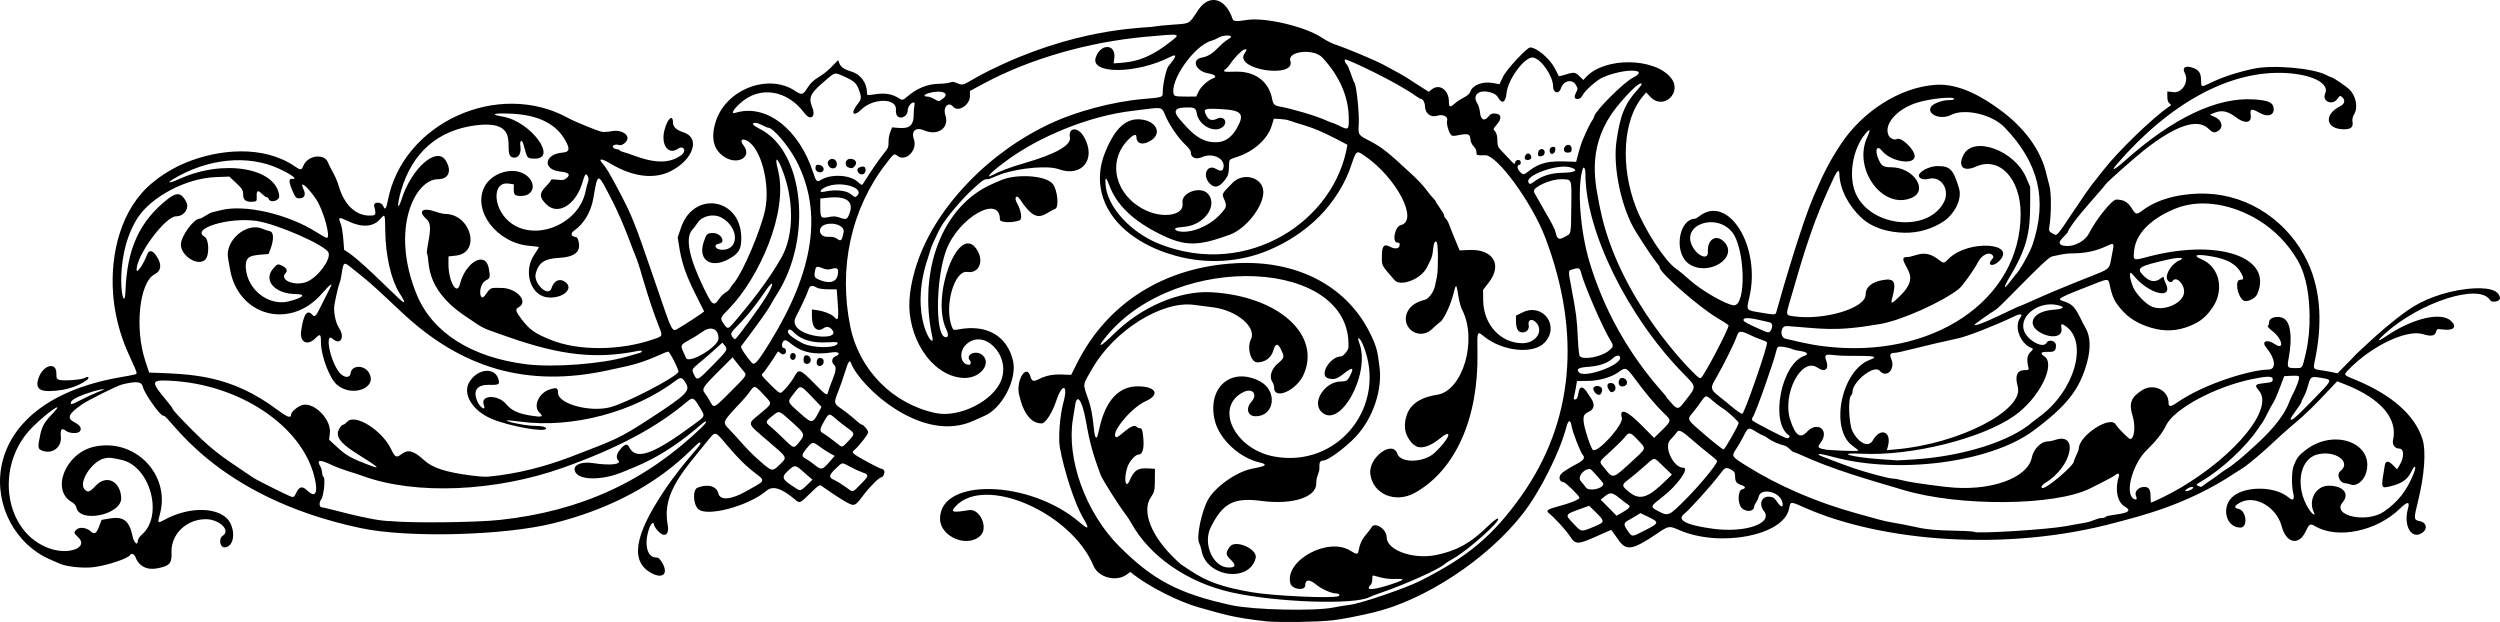 <?xml version='1.0' encoding='utf-8'?>
<svg xmlns="http://www.w3.org/2000/svg" version="1.1" id="Layer_1" x="0px" y="0px" viewBox="0 0 5000 1244.108" enable-background="new 0 0 5000 1244.108"> <g> <path d="M125.443,779.58c0-0.258,26.869-3.579,48.35-19.693c6.32-4.741,2.498-8.349-4.296-4.057 c-5.788,3.657-40.87,6.369-50.645,3.915c-5.517-1.385-6.121-2.687-6.121-13.208c0-23.562-26.465-16.729-35.492,9.164 C68.713,780.161,81.334,786.413,125.443,779.58z"/> <path d="M4931.965,578.164c-21.236,2.506-43.743,7.841-65.085,15.815c-18.262,6.823-35.672,15.577-50.706,26.142 c-30.404,21.365-58.732,46.061-85.854,71.402c-8.4,7.848-17.294,15.628-24.938,24.227l-30.41,30.864l-13.893-2.853 c-35.719-7.336-36.072,0.023-30.84-25.327c13.348-64.684,13.513-134.299-15.297-195.033 c-37.304-78.639-114.524-132.943-202.233-136.116c-41.945-1.517-93.038,7.361-127.304,33.287 c-12.508,9.464-13.783,9.202-22.263-4.58c-7.278-11.828-16.309-16.855-30.35-16.893c-8.755-0.024-39.931,38.5-54.8,67.716 c-7.364,14.47-27.77,26.006-44.482,25.146c-33.438-1.72,2.395-22.605,2.395-28.982c0-1.221,4.758-8.822,10.573-16.892 c19.397-26.92,60.267-70.012,64.271-76.989c2.391-4.164,56.012-51.776,77.224-68.568c62.626-49.58,106.879-64.48,128.698-43.334 c9.001,8.723,12.723,9.462,20.441,4.055c10.306-7.219,6.405-21.282-7.601-27.403l-9.827-4.294 c15.747-6.792,27.677-13.722,52.556,5.22c17.753,13.517,31.412,11.347,29.221-4.642c-1.77-12.906,1.331-13.739,17.252-4.637 c16.792,9.6,30.056,5.373,28.627-9.123c-1.124-11.395-10.716-15.661-39.449-17.544c-74.037-4.852-162.042,36.957-258.016,122.576 c-21.364,19.058-29.586,22.464-15.739,6.518c106.806-122.988,226.156-187.491,336.56-181.896 c53.737,2.723,88.89,20.835,79.679,41.051c-7.054,15.482,14.368,24.869,24.447,10.712c5.015-7.043,5.388-7.161,9.848-3.126 c6.379,5.773,4.65,13.306-4.042,17.617c-34.026,16.875-29.32,46.312,7.404,46.312c13.78,0,18.676-4.21,16.989-14.607 c-0.904-5.571,0.125-10.391,3.349-15.677c8.005-13.129,3.683-36.163-9.206-49.051c-5.827-5.826-33.028-24.437-35.717-24.437 c-1.08,0-5.737-2.022-10.349-4.494c-26.5-14.203-108.513-21.262-147.203-12.67c-100.854,22.396-103.439,50.92-103.756,22.679 c-0.148-13.213-3.813-19.545-13.704-23.678c-16.484-6.888-25.126-2.326-18.769,9.908c8.747,16.832-5.267,39.847-22.986,37.748 l-12.012-1.423c0,9.221-1.024,19.678,4.191,23.837c3.979,3.173,3.965,3.49-0.257,6.251 c-30.205,19.751-102.279,89.173-130.856,126.04c-26.625,34.349-20.101,22.883-58.683,80.423 c-37.863,56.467-34.43,52.771-44.033,47.413c-6.957-3.882-7.587-5.134-6.38-12.689c4.057-25.389,4.169-68.563,0.216-82.619 c-2.223-7.903-4.879-18.14-5.906-22.754c-11.49-51.659-47.358-94.744-88.77-126.035c-36.577-27.637-85.129-56.34-132.502-53.145 c-75.11,5.066-148.854,56.55-189.558,118.117c-22.078,33.394-34.167,56.506-55.116,105.369 c-22.899,53.412-58.822,175.029-74.588,231.693c-1.428,5.135-2.897,5.15-31.678,0.336c-29.262-4.894-28.292-3.52-21.927-31.067 c23.401-101.268-42.369-206.921-100.503-161.449c-3.293,2.576-6.818,4.707-7.834,4.736c-34.219,0.986-43.389,70.11-12.055,90.865 c38.781,25.688,99.921-13.429,69.709-44.599c-15.673-16.17-33.903-4.893-32.409,20.049c1.05,17.535-20.856,9.191-31.475-11.989 c-21.2-42.284,47.168-66.418,79.455-28.047c26.569,31.576,29.556,148.679,3.749,146.996c-14.741-0.961-64.007-29.16-87.1-49.854 c-10.537-9.442-23.142-19.84-28.011-23.106c-21.8-14.622-62.71-77.181-80.443-123.012 c-31.586-81.634-25.954-174.896,13.372-221.436l7.015-8.302l8.395,8.901c25.878,27.439,64.925-8.726,41.145-38.108 c-32.937-40.695-132.429-41.726-169.491-1.757l-5.676,6.121c-16.292-15.926-15.023-17.334-35.72-10.81 c-7.014,2.211-13.036,3.558-13.382,2.993c-0.345-0.565-3.671-7.124-7.391-14.575c-9.78-19.592-36.726-42.729-49.763-42.729 c-6.435,0-47.619,44.317-54.425,58.565l-7.195,15.062l-12.039-2.38c-20.629-4.079-41.381,3.57-46.054,16.974 c-3.561,10.216-17.164,11.536-31.494,24.119c-9.419,8.27-11.387,7.601-11.387-3.872c0-23.277-18.767-36.775-34.224-24.616 l-6.132,4.824c-56.199-34.883-28.711-20.921-90.158-53.89c-16.997-9.119-72.993-32.67-94.35-39.681 c-8.271-2.715-21.438-9.305-29.259-14.643c-32.123-21.927-114.106-41.305-149.927-35.438c-20.482,3.355-26.944,2.925-28.567-1.897 c-14.328-42.561-46.932-50.889-69.019-17.629c-18.93,28.506-15.274,26.412-50.486,28.928c-17.145,1.225-32.751,2.737-34.679,3.358 c-12.341,3.979-135.899-1.176-302.851,74.441c-86.477,39.168-74.431,47.501-95.477,38.707c-12.283-5.132-5.238,1.227-35.903,1.835 c-21.873,0.434-43.024,9.05-61.917,25.222c-8.668,7.42-10.077,7.895-14.711,4.958c-16.653-10.55-29.61-12.594-54.816-8.644 c-10.801,1.692-11.376,1.503-11.389-3.753c-0.048-19.725-12.787-36.931-31.378-42.38c-21.935-6.429-22.682-13.193-26.349-22.838 l-12.705,13.078c-23.219,23.9-34.533,20.453-48.374,42.089c-9.506,14.861-11.38,15.313-25.345,6.116 c-53.007-34.907-136.413-3.34-157.644,59.665c-11.427,33.911-5.595,58.684,17.204,73.076c26.537,16.752,55.367-0.712,37.944-22.985 c-8.162-10.435-4.192-15.668,7.243-9.547c27.526,14.731,46.182,86.388,35.782,137.433c-8.017,39.35-44.21,124.835-61.733,145.81 c-3.54,4.238-7.614,9.857-9.052,12.487c-3.732,6.822-12.05,6.953-21.306,20.31c-10.982,15.846-13.514,13.909-32.083-24.543 c-28.369-58.744-35.854-97.977-21.663-113.552c3.382-3.712,8.046-9.803,10.364-13.536c8.897-14.324,31.891-19.579,47.967-10.963 c35,18.759,36.383,64.447,1.951,64.447c-14.082,0-19.426-10.067-6.563-12.365c14.28-2.551,3.681-21.162-12.052-21.162 c-11.624,0-13.365,1.652-18.741,17.789c-13.178,39.557,18.901,56.012,57.731,29.614c13.662-9.289,17.365-17.264,17.365-37.403 c0-80.286-95.435-96.147-120.771-20.072l-6.367,19.117c5.826,36.204,8.017,59.524,37.727,117.608 c8.345,16.315,15.174,29.924,15.174,30.242c0,0.988-38.966,26.587-49.604,32.588c-15.578,8.787-11.534,16.511-49.676-94.888 c-41.179-120.268-44.647-128.897-74.125-184.397c-16.457-30.984-22.475-40.85-30.886-50.636c-7.984-9.289,0.057-8.604,16.678,1.421 c44.184,26.648,86.974,32.163,120.28,15.501c45.452-22.739,60.43-66.485,26.589-77.654c-14.545-4.8-21.52-11.016-21.52-19.18 c0-18.128-10.698-9.407-16.921,13.794c-8.013,29.876,7.387,51.622,26.885,37.965c10.767-7.542,17.772,3.934,7.398,12.118 c-39.328,31.025-95.355-0.681-117.379-5.705c-2.983-0.68-6.01-2.186-6.727-3.346c-1.905-3.082-8.845-0.701-12.827-5.5 c-3.495-4.211,4.252-7.389,12.01-4.926c5.889,1.869,16.56-6.851,16.56-13.531c0-10.18-15.519-17.336-30.993-14.291 c-7.795,1.534-17.212,2.058-20.925,1.164c-10.793-2.595-53.545-20.152-66.622-27.359c-140.49-77.43-331.6,10.118-360.855,165.31 c-3.057,16.217-5.781,19.601-8.987,11.166c-3.745-9.849-20.685-9.655-18.216,0.209c4.384,17.509,3.758,18.582-10.693,18.319 c-26.773-0.487-49-21.801-59.685-57.234c-7.481-24.81-14.962-31.886-22.385-49.632c-7.46-17.843-40.248-13.404-48.597,6.579 c-4.231,10.125-5.209,10.189-18.508,1.214c-61.955-41.813-150.388-34.003-216.277-6.953c-24.615,10.106-47.688,23.97-68.151,40.981 c-62.73,52.151-83.404,141.416-78.057,219.782c2.128,31.183,8.614,62.028,18.872,91.54c4.717,13.572,10.202,26.875,16.383,39.845 c6.514,13.67,11.845,26.312,11.845,28.093c0,3.495,0.232,3.43-33.527,9.348c-310.07,54.352-275.951,305.326-139.784,364.058 c7.732,3.335,16.214,7.075,18.848,8.31c13.396,6.283,46.883,9.896,67.962,7.333c27.046-3.288,69.005-17.116,73.371-24.179 c2.772-4.486,8.482-2.264,10.946,4.259c6.921,18.321,23.361,26.441,44.661,22.059c24.014-4.94,28.167-9.757,27.351-31.733 c-1.346-36.277,29.698-66.36,68.479-66.36c27.354,0,50.642,22.65,33.983,33.054c-8.538,5.332-5.741,23.223,3.629,23.223 c16.65,0,22.819-26.561,11.334-48.798c-16.553-32.05-79.895-34.967-131.94-6.076c-13.208,7.332-13.764,6.681-8.95-10.475 c22.376-79.748-49.563-154.09-131.476-135.866c-57.275,12.742-86.885,87.028-44.188,110.861c4.49,2.506,7.955,6.703,8.77,10.623 c6.724,32.31,91.463,14.125,89.769-19.264c-1.713-33.759-29.54-47.068-50.882-24.335c-12.319,13.122-16.058,14.335-22.443,7.28 c-12.477-13.787,13.949-55.347,39.283-61.777c8.668-2.2,14.131-1.738,34.958,2.961c56.961,12.85,83.884,111.011,40.844,148.918 c-4.879,4.297-8.605,9.817-8.605,12.748c0,11.206-7.915,4.07-10.643-9.596c-8.693-43.545-30.179-37.948-61.798-32.113 c-7.797,20.901-10.821,33.224-21.931,22.787c-7.827-7.353-21.76-9.231-27.816-3.751c-6.322,5.721-6.024,7.426,2.694,15.388 c21.901,20.003-16.619,36.202-55.324,23.266c-92.391-30.88-112.7-165.993-36.462-242.575 c30.573-30.711,68.337-56.379,40.932-27.822c-16.444,17.135-21.118,25.215-24.893,43.03c-5.281,24.923-4.85,27.97,4.429,31.325 c20.424,7.385,38.935-7.022,36.922-28.739c-1.309-14.12,1.708-17.66,9.695-11.378c7.775,6.116,25.619,6.453,28.924,0.547 c3.327-5.945-0.595-11.783-11.732-17.465c-15.615-7.966-11.745-16.818,15.646-35.793c11.99-8.305,69.633-37.025,79.141-39.43 c29.802-7.538,40.146-6.292,42.589,5.132c2.729,12.76,35.428,58.652,40.624,57.016c11.447-3.604,96.512,162.007,395.625,225.042 c94.18,19.847,286.749,14.829,385.53-10.047c208.595-52.529,282.095-161.168,291.506-161.168c10.389,0-26.415,30.113-70.511,95.79 c-61.321,91.332-68.904,143.574-24.119,166.162c21.294,10.74,31.98,0.161,20.495-20.289c-5.281-9.402-7.862-11.762-12.869-11.764 c-18.288,0-24.737-27.341-13.8-58.491c3.348-9.535,9.286-14.427,9.286-7.65c0,2.04,3.344,7.517,7.432,12.173 c13.649,15.545,24.207,8.988,20.121-12.496c-11.877-62.454,32.739-108.278,79.757-166.772c16.05-19.968,14.84-20.208,38.082,7.527 c22.538,26.895,39.249,43.374,58.761,57.945c20.979,15.667,16.977,14.6-20.355,35.648c-29.604,16.69-51.119,18.338-54.682,4.186 c-3.794-15.067-20.763-19.872-41.745-11.821c-10.115,3.881-9.109,33.398,1.464,42.967c17.693,16.012,100.73-6.363,136.299-36.727 c12.518-10.687,30.004-5.363,57.005,17.356c9.773,8.224,9.667,8.266,30.422-12.088c16.448-16.131,18.91-17.745,22.826-14.967 c34.102,24.183,56.655,37.837,62.497,37.837c5.659,0,8.948-2.906,19.649-17.362c12.961-17.509,32.964-37.717,37.334-37.717 c3.569,0,7.501-8.721,5.86-12.998c-0.795-2.071-2.908-3.766-4.696-3.766c-4.044,0-51.204-25.459-56.106-30.289 c-3.188-3.141-2.919-4.131,2.395-8.799c8.547-7.509,26.342-30.439,26.342-33.942c0-4.139-9.339-15.571-12.746-15.602 c-4.151-0.064-14.633-12.967-38.142-29.641c-25.462-18.059-15.746-10.241,4.319-75.104c6.846-22.132,9.408-25.851,12.374-17.961 c17.117,45.536,141.782,163.49,246.132,114.399c6.586-3.098,15.745-7.198,20.355-9.111c35.321-14.657,66.005-73.583,57.356-110.147 c-11.789-49.838-52.043-73.291-108.183-63.029c-11.015,2.013-11.386,1.885-14.031-4.835 c-15.993-40.629,4.547-113.839,30.833-109.898c23.94,3.59,34.29-22.649,18.167-46.058c-36.206-52.569-91.774,96.174-60.205,161.153 c5.32,10.951,3.764,17.615-3.466,14.841c-19.215-7.374-17.131-118.943,3.24-173.388c24.492-65.462,107.422-112.726,107.422-61.223 c0,6.074,24.928,6.986,39.381,1.44c5.701-2.188,3.095-19.976-4.963-33.875c-7.01-12.091-1.373-19.098,6.12-7.607 c34.666,53.164,45.821,28.347,70.165,18.491c7.761-3.142,4.52-37.055-4.725-49.438c-12.905-17.285-72.647-21.549-104.78-7.479 c-2.634,1.153-10.178,4.456-16.763,7.339c-99.039,43.359-148.985,171.915-119.372,307.25c6.153,28.12-49.385-41.912-8.713-160.34 c3.307-9.629,5.448-19.552,9.795-28.681c6.571-13.8,12.377-28.125,21.003-40.706c6.269-9.144,13.162-17.865,20.269-26.369 c14.459-17.301,29.899-34.265,47.103-48.894c4.774-4.06,12.568-12.03,19.443-12.03c1.528,0,2.717-0.046,3.621-0.154 c0.263,0.019,0.529-0.004,0.784-0.109c0.04-0.016,0.079-0.033,0.119-0.049c0.422-0.1,0.738-0.228,0.949-0.389 c8.027-3.287,16.053-6.575,24.08-9.862c38.478-12.318,93.02-16.956,113.852-9.413c46.778,16.936,75.969-19.881,50.95-64.259 c-11.803-20.937-32.154-20.224-28.319,0.992c2.791,15.438-29.073,33.378-90.646,51.035c-32.096,9.204-54.339,18.532-62.904,23.496 c-2.773,1.136-5.547,2.272-8.32,3.408c0.283-4.354,9.067-12.221,32.646-29.855c68.481-51.214,169.581-91.589,253.845-101.374 c58.971-6.848,58.034-10.859,65.882,8.477c7.437,18.322,26.511,46.392,39.927,58.756c7.768,7.158,11.534,12.55,11.534,16.512 c0,10.033,10.388,14.06,22.353,8.665c22.557-10.172,49.255,4.795,42.049,23.573c-1.868,4.867-5.99,4.791-14.817-0.275 c-16.481-9.459-26.823,11.936-13.451,27.827c9.743,11.579,19.567,10.359,30.599-3.801c8.39-10.769,9.167-13.52,9.689-34.297 c0.206-8.154,0.588-8.47,16.466-13.598c32.676-10.553,60.423-35.464,68.522-61.519l4.575-14.721 c7.51,0.39,22.027,0.803,29.187,3.248c41.841,14.292,46.934,10.872,117.849,48.903c-24.286,151.841-198.71,267.992-375.173,198.684 c-58.319-22.906-105.36-74.522-108.564-119.124c-1.167-16.25,1.222-15.736,7.612,1.638c14.28,38.825,47.239,70.626,100.877,97.332 c49.777,24.783,75.641,25.033,140.054,1.355c32.24-11.852,67.053-56.113,67.053-85.251c0-29.056-39.528-40.883-61.593-18.429 c-21.946,22.333-21.683,21.832-16.97,32.324c6.297,14.017,5.496,16.858-9.045,32.103c-21.574,22.618-57.304,36.97-80.98,32.529 c-9.192-1.724-10.794-6.514-2.511-7.51c2.565-0.308,9.679-1.181,15.81-1.938c38.174-4.718,64.096-42.14,45.07-65.065 c-14.482-17.45-55.024-3.255-51.432,18.008c4.08,24.151-37.969,31.901-74.954,13.815c-59.27-28.984-76.104-95.364-35.231-138.916 c10.924-11.64,17.991-14.522,17.991-7.339c0,14.011,12.752,17.417,28.519,7.616c25.368-15.77,9.149-42.785-25.688-42.785 c-34.724,0.002-53.672,37.627-65.151,65.409c-10.584,25.617-13.867,53.954-7.395,81.047 c14.808,61.99,72.824,101.561,129.932,120.941c5.858,1.988,11.776,3.8,17.739,5.449c61.377,16.971,127.597,13.785,186.37-10.915 c37.936-15.943,72.761-38.597,101.734-67.876c28.315-28.614,52.511-66.434,64.599-105.115c9.316-26.884,9.541-27.02,25.989-15.733 c63.678,43.698,108.484,129.786,72.052,138.438c-12.031,2.857-18.048,35.014-6.552,35.014c3.848,0,4.851,1.267,4.266,5.388 c-0.974,6.857-8.768,8.143-18.585,3.066c-12.913-6.678-16.904-2.171-16.904,19.09c0,19.273-1.305,16.814,25.105,47.292 c12.39,14.298,54.098-2.163,65.229-25.744c6.114-12.954,10.42-17.285,12.031-35.04c1.256-13.848,4.307-19.694,7.544-14.456 c2.814,4.553,2.966,56.2,0.201,68.654c-1.462,6.586-3.288,15.204-4.059,19.153c-2.112,10.82-12.508,25.026-19.588,26.766 c-15.593,3.833-26.591,10.453-32.697,19.681c-21.477,32.455,19.191,65.69,47.133,38.518c5.751-5.593,12.711-11.653,15.467-13.467 c7.709-5.075,22.167-36.235,27.339-58.92c8.187-35.913,5.896,12.865,16.814,34.266c31.193,61.143,1.17,162.558-50.363,170.119 c-25.323,3.716-51.62,14.411-60.256,40.089c-4.321,12.848-5.763,27.295-0.439,39.761c4.315,10.102,14.073,24.214,26.046,25.135 c15.367,1.182,31.081-9.991,42.396-19c26.332-20.966,15.695,4.23-12.82,30.366c-21.433,19.645-67.755,20.739-74.022,1.747 c-9.448-28.63-58.103,7.272-54.225,40.013c4.816,40.667,50.175,59.82,89.461,37.774c80.973-45.438,127.117-149.056,124.874-280.407 c-0.742-43.472-0.753-43.446,12.85-32.414c37.529,30.436,99.396,36.577,121.881,12.098c30.529-33.237-4.053-79.808-44.525-59.958 l-13.165,6.457c0,14.235-1.697,33.579,13.371,33.579c8.172,0,13.667-6.701,12.064-14.713c-2.084-10.421,6.117-13.821,14.094-5.844 c16.932,16.932,0.912,42.11-26.793,42.11c-43.341,0-77.639-37.241-78.296-85.014l-0.296-21.553l11.753-15.239 c27.413-35.544,8.197-66.772-39.773-64.63l-18.84,0.841c-4.944-11.837-16.251-38.596-20.569-50.74 c-5.142-14.464-10.401-13.973-10.401-18.995c0-4.576-16.763-25.996-16.763-27.953c0-2.334-8.924-9.343-20.305-25.395 c-3.924-5.534-15.468-17.822-25.653-27.306c-50.251-46.789-61.589-55.784-86.95-68.978c-22.572-11.743-22.377-11.427-21.056-34.003 c1.195-20.415-4.653-76.698-8.472-81.545c-3.74-4.745-10.879-33.242-16.107-37.582c-3.161-2.624-4.897-9.467-2.402-9.467 c5.708,0,100.93,44.256,141.852,73.639c4.127,2.963,8.647,5.388,10.044,5.388c3.363,0,7.498,7.963,7.498,14.44 c0,14.691,11.715,23.519,25.274,19.044c10.537-3.478,21.435,2.043,19.024,9.637c-1.715,5.404,2.166,21.059,6.788,27.38 c3.031,4.146,4.454,4.269,18.178,1.568c31.624-6.221,14.43,7.952,27.724,22.297c14.467,15.61-5.931,19.226,23.313,18.224 c23.965-0.821,94.099,95.418,120.513,165.37c72.536,192.095,56.056,368.848-48.103,515.901 c-56.165,79.296-106.432,121.596-201.63,169.673c-29.924,15.112-120.069,45.873-141.364,48.239 c-7.568,0.84-22.38,3.271-32.917,5.402c-37.687,7.62-160.109,4.87-203.554-4.573c-105.252-22.875-157.564-50.334-225.108-118.162 c-66.745-67.026-105.656-174.681-92.182-255.042c1.656-9.878,3.678-22.271,4.491-27.54c3.576-23.154,13.573-9.382,20.691,28.504 c6.728,35.818,9.964,57.713,30.031,111.199c3.798,10.122,37.386,63.162,51.534,81.379c2.743,3.531,7.053,10.187,9.579,14.789 c36.762,66.99,112.65,119.568,200.963,139.233c90.191,20.084,247.328,25.342,276.152,9.241c2.219-1.24,13.194-5.403,24.39-9.254 c47.058-16.183,114.127-46.266,124.393-55.794c2.367-2.198,10.64-7.531,18.384-11.853c29.083-16.231,95.958-75.959,89.51-79.944 c-1.811-1.119-9.715,4.878-21.199,16.085c-33.937,33.121-61.458,48.309-102.844,56.761c-45.728,9.338-98.666-9.746-98.666-35.568 c0-17.069-25.379-32.568-30.779-18.797c-0.464,1.184-4.944,6.891-9.955,12.68c-25.05,28.943-5.761,49.548-31.755,33.062 c-44.552-28.259-132.321,19.667-120.019,65.536c3.23,12.044,29.665,15.334,29.665,3.692c0-12.189,8.423-12.617,22.334-1.137 c10.79,8.905,30.037,17.362,39.511,17.362c5.921,0,8.884,3.785,4.331,5.533c-12.586,4.83-131.683-0.698-173.572-8.056 c-59.856-10.514-89.267-20.999-123.734-44.112c-20.857-13.986-14.573-8.55-27.783-21.017 c-48.768-46.02-68.903-96.391-49.867-124.748c8.877-13.223,7.793-12.534,8.239-56.893c-26.911-1.562-38.98-4.511-50.27,22.555 c-8.735,20.943-12.812-3.843-4.459-27.107c3.803-10.591,15.816-23.948,21.539-23.948c9.469,0,12.608-14.64,8.916-41.574 c-2.343-17.091-5.942-7.56-12.191-13.809c-9.821-9.821-36.506,23.662-41.312,20.692c-12.213-7.548,30.12-59.171,58.994-71.94 c29.765-13.163,21.162-29.73-15.491-29.834c-37.489-0.106-63.55,27.402-75.967,80.188c-5.503,23.392-5.706,23.908-8.371,21.242 c-4.93-4.93-2.496-40.214-14.651-75.124c-11.45-32.886-12.225-27.012,8.23-62.395c43.906-75.951,138.667-135.219,202.863-126.882 c9.878,1.283,27.463,3.567,39.077,5.076c47.092,6.118,86.994,40.151,75.016,63.983c-8.499,16.909-0.358,45.98,12.875,45.98 c15.402,0,27.726-9.158,31.981-23.764c4.266-14.643,9.158-15.122,15.551-1.521c7.025,14.944,6.695,16.326-6.551,27.416 c-13.131,10.993-17.867,27.241-10.858,37.248c1.847,2.637,3.358,7.656,3.358,11.155c0,25.551,44.87,5.746,59.03-26.054 c35.538-79.812-50.706-156.933-184.192-164.707c-63.818-3.716-140.863,29.248-195.758,83.757 c-27.718,27.523-35.436,29.378-13.783,3.313c141.93-170.858,491.374-154.069,483.389,23.225 c-0.261,5.813-10.264,17.94-14.857,18.013c-22.528,0.358-44.809,38.755-25.491,43.932c11.426,3.062,17.414,1.261,30.807-9.26 c18.014-14.152,21.446-12.977,12.59,4.31c-5.024,9.808-7.26,11.175-18.344,11.22c-31.387,0.126-57.91,40.122-39.624,59.751 c36.649,39.338,100.409-75.291,76.39-137.335c-5.656-14.612,1.688-10.327,7.796,4.549 c50.073,121.929-50.531,247.429-178.69,222.908c-79.061-15.127-118.997-98.963-61.19-128.454 c18.595-9.487,30.085,4.032,16.428,19.329c-11.958,13.394-7.346,28.737,8.636,28.737c38.397,0,44.324-51.566,8.057-70.104 c-57.265-29.272-105.344,12.519-89.938,78.176c8.967,38.216,50.468,76.427,92.297,84.982c4.14,0.847,7.554,2.617,7.588,3.934 c0.062,2.445-3.689,3.616-26.368,8.222c-30.847,6.266-73.189,36.453-87.24,62.196c-12.868,23.575-23.275,74.596-17.531,85.948 c1.803,3.562,4.018,10.562,4.922,15.554c9.588,52.933,95.668,64.689,108.196,14.775c4.546-18.114-41.026-38.012-51.887-22.655 c-8.396,11.874-8.162,16.321,1.332,25.275c12.156,11.465,10.674,16.763-4.541,16.22c-30.596-1.09-50.903-48.075-34.75-80.405 c24.357-48.753,46.014-59.995,101.582-52.728c62.585,8.184,110.701-7.6,109.571-35.942c-0.543-13.594,6.949-19.965,6.193-31.187 c-0.658-9.776,1.626-13.656,8.039-13.656c8.889,0,43.805-25.602,63.974-46.909c35.574-37.582,55.187-96.55,47.72-143.474 c-3.26-20.487-1.45-32.359-21.616-70.508c-47.703-90.241-144.718-139.626-262.973-133.867 c-143.895,7.008-258.632,78.644-319.612,199.552l-12.062,23.915c-25.337-1.061-42.001-3.104-65.438,8.845 c-9.99,5.093-13.228,3.916-16.108-5.855c-7.739-26.257-29.014,7.737-22.653,36.194c8.508,38.058,24.135,57.972,45.378,57.828 c7.487-0.05,21.233-21.52,29.235-45.659c11.849-35.744,24.139-32.579,14.138,3.64c-6.956,25.193-10.579,70.726-7.159,89.956 c8.285,46.576,29.744,112.122,45.609,139.314c14.26,24.44,12.822,26.749-6.422,10.309c-99.427-84.944-278.807-89.427-278.807-6.968 c0,36.423,55.318,59.355,81.068,33.605c16.018-16.018-1.541-54.327-23.267-50.766c-33.599,5.508-37.714,4.257-26.301-7.994 c58.197-62.468,230.896,12.49,275.594,119.618c9.722,23.302,45.584,32.561,66.426,17.152l6.961-5.147 c38.893,31.813,101.907,61.15,135.591,70.448c44.152,12.188,67.901,21.246,137.699,28.434c23.843,2.456,102.26,1.241,129.317-2.003 c-0.24,0.08,21.247-1.369,81.421-15.288c104.114-24.083,229.923-106.789,300.897-197.805 c34.719-44.524,73.828-122.436,87.45-174.219c3.668-13.943,8.047-14.656,10.127-1.649c1.919,12,17.5,52.248,22.391,57.837 c5.162,5.899,2.411,10.418-10.649,17.491c-24.454,13.243-32.291,18.679-34.768,24.115c-2.847,6.249,0.726,12.964,6.899,12.964 c3.8,0,31.947,27.583,31.947,31.307c0,3.435-19.533,11.341-42.922,17.373c-20.935,5.399-24.912,8.516-17.822,13.969 c10.658,8.197,33.17,32.706,41.192,44.845c12.444,18.831,14.931,18.665,65.598-4.376c8.862-4.03,16.642-7.327,17.289-7.327 s6.631,8.082,13.296,17.961c16.683,24.723,28.431,23.095,78.877-10.934c23.313-15.726,23.449-15.746,44.453-6.693 c81.596,35.167,208.132,10.692,219.151-42.389c3.279-15.792,1.781-15.69,32.299-2.209c150.77,66.596,400.127,89.307,621.44,29.406 c45.029-12.187,141.563-34.411,238.348-99.196c7.528-5.039,15.199-9.05,22.342-14.624c8.445-6.59,16.754-13.353,24.92-20.284 c21.055-17.869,40.532-37.36,61.421-55.341c8.446-7.27,17.058-14.355,25.352-21.799c24.812-22.27,47.38-47.153,70.292-71.319 l16.342,6.475c70.735,28.027,105.059,67.913,95.377,110.834c-2.109,9.352,3.48,17.268,12.195,17.268 c10.144,0,10.499,17.278,0.688,33.412l-4.933,8.111c-8.412-9-21.67-24.893-24.619-7.399c-7.829,46.464-7.991,45.874,11.305,41.362 c22.545-5.272,34.746-13.873,42.033-29.632c6.582-14.232,10.834-11.859,5.069,2.828c-13.693,34.886-32.05,58.482-60.426,77.67 c-34.701,23.466-104.473,7.801-82.352-18.489c14.777-17.561,1.604-33.524-27.722-33.594c-25.404-0.06-41.548,28.941-29.644,53.251 c4.418,9.022-3.61,3.789-10.25-6.682c-27.538-43.423-19.035-99.266,16.58-108.883c35.613-9.616,70.012,14.778,46.698,33.116 c-8.765,6.895-1.266,24.376,10.456,24.376c1.965,0,7.035,1.252,11.267,2.782c9.767,3.532,23.94-6.875,28.883-21.207 c20.642-59.85-60.39-93.091-119.003-48.818c-15.305,11.56-18.952,16.401-25.398,33.716c-3.712,9.972-4.051,37.676-0.641,52.467 c3.27,14.185,0.039,17.19-9.687,9.007c-25.651-21.584-82.621-23.093-109.107-2.891c-26.117,19.921-16.914,63.61,13.388,63.556 c15.569-0.029,11.972-34.341-3.913-37.321c-10.146-1.904-8.51-6.699,4.562-13.367c29.274-14.935,71.763,10.047,81.8,48.096 c8.923,33.827,34.095,39.564,47.682,10.867c7.534-15.911,9.341-16.941,19.361-11.029c44.7,26.374,122.901,10.146,169.467-35.168 c15.153-14.745,20.331-14.847,16.164-0.32c-9.743,33.973,6.653,62.933,27.79,49.084c12.203-7.996,9.67-21.107-4.596-23.783 c-11.671-2.19-11.911-4.703-3.623-37.865c13.267-53.082,16.93-101.623,9.484-125.664c-14.883-48.056-61.454-89.289-134.719-119.279 c-24.261-9.931-23.784-9.157-12.698-20.615c45.612-47.142,116.137-80.625,148.428-70.468c15.935,5.012,23.947,3.544,26.034-4.772 c1.437-5.724,2.191-5.995,12.837-4.61c22.238,2.894,29.947-4.771,17.141-17.04c-19.693-18.866-76.778-5.487-129.581,30.371 c-18.805,12.77-19.995,10.559-2.682-4.984c70.917-63.673,189.063-101.426,210.229-67.178c3.868,6.259,20.73,2.743,19.937-4.156 C4997.13,571.323,4947.462,576.335,4931.965,578.164z M197.514,783.29c-6.466,2.409-20.975,9.087-32.242,14.84 c-22.893,11.689-24.495,12.132-23.395,6.472h-0.001C144.605,790.558,238.461,768.034,197.514,783.29z M1857.914,186.077 c25.854-7.18,43.192,0.276,27.17,11.685c-8.179,5.824-6.559,5.822-16.955,0.026c0,0.241-8.097-4.652-13.77-4.652 C1845.841,193.135,1848.01,188.827,1857.914,186.077z M1471.159,225.555c-9.737,3.011-6.087-4.914,8.471-18.392 c39.073-36.175,94.37-27.976,129.41,19.186c11.532,15.522,22.938,8.081,15.892-10.368c-8.607-22.537-5.429-28.712,30.24-58.767 c15.065-12.694,14.785-12.661,33.734-3.966c20.029,9.191,24.339,13.25,29.449,27.735c5.065,14.355,4.678,17.391-3.529,27.718 c-14.348,18.055-8.325,26.131,7.78,10.431c24.236-23.626,71.362-23.203,69.3,0.622c-2.019,23.328,23.5,17.04,23.5,0.995 c0-6.582,6.482-15.641,11.192-15.641c5.401,0,0.865,3.168,0.815,24.525c-0.072,30.758-19.16,27.273-43.106,25.102 c-3.177,7.602-7.217,15.622-7.217,29.315c0,19.827-1.846,5.838-46.313,76.117c-7.655,12.099-6.097,11.79-15.795,3.133l0,0 c-15.797-14.104-54.14-15.733-73.69-3.132c-7.281,4.693-9.141,2.848-14.81-14.702 C1598.193,257.907,1531.944,206.76,1471.159,225.555z M1714.347,391.422c-3.802,3.801-4.192,3.693-13.623-3.789 c-8.85-7.02-31.468-8.955-51.407-4.399c-14.976,3.422-7.426-6.876,8.511-11.608 C1688.233,362.596,1728.921,376.848,1714.347,391.422z M1575.916,663.635c0-6.42,4.852-6.017,11.682,0.971 c33.36,34.127,91.417,12.501,87.561,22.55c-3.684,9.601-48.815,9.386-69.308-0.33 C1609.972,688.885,1575.916,672.651,1575.916,663.635z M1669.006,634.58c-4.573-5.54-20.289-12.07-33.82-14.053l-11.375-1.667 v14.318c0,22.231,10.284,32.406,23.44,23.192c6.501-4.553,13.188-2.78,18.166,4.817c15.425,23.542-94.141,11.61-73.734-27.413 c10.979-20.996,21.869-44.421,24.771-53.283c3.207-9.798,7.072-11.027,16.937-5.388c7.436,4.251,29.417,3.539,40.001,3.592 C1677.203,627.652,1679.168,646.889,1669.006,634.58z M1675.776,548.161c-2.024,15.089-14.557,19.839-33.691,12.767h0 c-12.908-4.771-14.213-6.671-12.311-17.927c1.824-10.794,3.712-11.531,16.185-6.32c6.35,2.654,10.442,2.911,17.088,1.076 C1674.775,534.518,1677.326,536.603,1675.776,548.161z M1520.167,258.103c-15.391-7.756-18.619-12.283-8.76-12.283 c6.791,0,21.05,9.579,25.221,9.579c9.495,0,40.55,36.542,55.791,65.651c53.263,101.721,36.208,219.531-52.659,363.762 c-23.922,38.824-30.845,46.654-36.076,40.797l0-0.001c-11.775-13.186-23.204-30.735-21.495-33.006 c67.655-89.91,52.263-73.762,71.803-104.331C1625.692,476.106,1607.886,302.311,1520.167,258.103z M1470.498,678.105 c-2.036,1.258-5.926-4.709-6.165-4.829c-8.568-13.076,13.09-12.432,66.516-91.175c17.151-25.279,18.322-15.983,1.446,11.483 C1519.154,614.971,1475.052,675.29,1470.498,678.105z M1458.271,617.152c58.055-59.454,119.557-191.857,97.587-277.531 c-6.484-25.286-2.604-27.444,7.105-3.95c25.317,61.263,25.52,133.497,0.501,178.329c-26.02,46.625-64.118,94.366-97.385,133.102 c-9.617,11.198-11.153,11.323-17.984,1.466h0C1439.581,636.283,1439.577,636.296,1458.271,617.152z M1444.673,685.317 c11.623,14.354,14.69,10.632-19.21,45.27c-30.023,30.676-31.323,31.35-37.093,19.249l0,0 C1380.41,733.147,1382.141,743.532,1444.673,685.317z M1377.535,680.551c7.033-3.647,19.446-11.354,27.585-17.126 c17.198-12.197,31.901-5.922,31.901,13.614c0,16.348-59.428,51.808-64.948,38.754v0 C1362.37,692.844,1356.298,691.565,1377.535,680.551z M802.328,380.645c22.316-75.66,73.672-120.443,149.055-129.978 c101.961-12.896,45.557,64.601,77.567,64.601c8.845,0,13.821-9.683,11.822-23.007c-1.808-12.057,3.19-14.564,6.258-3.139 c7.498,27.918,7.055,27.282,19.585,28.081c51.672,3.296-4.313-74.19-60.573-83.838c-27.015-4.633-20.1-7.456,14.887-6.078 c55.613,2.191,91.915,20.348,110.758,55.397c8.453,15.725,6.875,21.413-6.228,22.453c-37.337,2.965-41.241,34.212-4.751,38.026 c17.148,1.792,21.076,6.09,12.162,13.308c-4.619,3.74-7.845,4.257-18.36,2.943c-8.368-1.046-12.757-0.724-12.757,0.936 c0,1.391-4.686,7.283-10.414,13.093c-13.262,13.452-12.872,21.453,1.735,35.62c23.43,22.724,59.457-0.014,72.247-45.598 c2.264-8.07,5.015-14.673,6.111-14.673c4.093,0,7.011,9.22,4.693,14.83c-1.255,3.039-3.407,11.198-4.783,18.131 c-14.222,71.711-112.116,105.94-159.156,55.65c-27.562-29.466-24.817-74.305,4.305-70.313l11.024,1.511 c0,19.513-1.594,23.297,14.794,23.297c26.779,0,31.638-27.843,7.526-43.134c-25.054-15.889-66.872-2.959-81.001,25.045 c-24.408,48.376,25.651,113.059,91.344,118.027c9.695,0.733,17.628,1.85,17.628,2.482c0,0.632-4.311,7.604-9.579,15.493 c-22.681,33.966-6.454,82.633,28.393,85.153c28.402,2.054,50.629-16.669,35.37-29.794c-11.306-9.725-23.987-4.792-29.101,11.322 c-6.029,18.996-36.516-9.403-31.475-29.32c5.461-21.58,17.731-29.966,45.907-31.374c31.187-1.559,44.054-11.459,40.218-30.945 c-1.611-8.185-3.172-10.499-7.503-11.12c-7.955-1.141-9.224-7.186-2.497-11.894c20.285-14.195,34.232-37.439,39.093-65.152 c9.431-53.77,7.666-54.055,38.53,6.228c23.828,46.539,40.72,98.176,48.958,117.102c5.395,12.395,19.917,72.504,43.607,132.671 c7.884,20.024,8.21,19.27-11.22,25.974c-66.452,22.927-149.745,23.4-204.752,1.162c-32.612-13.184-42.376-20.091-58.645-41.484 c-11.998-15.776-13.058-19.96-6.013-23.73c20.679-11.067-3.169-38.292-33.961-38.77c-23.6-0.366-21.535-1.307-33.264,15.143 c-11.211,15.723-15.147-22.17,3.235-30.985c7.055-3.383,7.651-6.688,4.317-23.932c-6.705-34.683-46.319-12.398-57.673,32.444 c-6.113,24.143-23.159-6.645-22.868-41.304l0.12-14.363l14.824-1.641c50.435-5.582,30.51-82.92-21.469-83.332 c-3.655-0.029-12.778-2.208-20.272-4.842c-25.012-8.791-34.791-0.457-17.385,14.817c8.563,7.515,9.354,18.143,3.589,48.27 c-1.977,10.331-3.109,19.57-2.514,20.532c7.27,11.755-9.557,68.059,77.266,125.928c40.375,26.911,27.002,20.824,84.503,41.063 c106.19,37.375,177.165,45.051,260.43,28.163c4.679-0.949,7.783-0.615,7.783,0.836c0,3.073-5.996,3.334-31.695,10.959 c-47.892,14.211-144.799,21.572-198.202,15.056h0.002c-110.286-13.457-188.933-63.155-220.266-139.187 c-53.985-131.001-3.632-231.094,42.573-231.094c21.153,0,27.969-16.319,15.465-37.021c-17.786-29.446-68.185,14.27-88.233,76.535 C794.58,425.274,793.639,410.106,802.328,380.645z M696.141,442.327c27.624,13.184,50.068,11.808,63.994-3.921 c10.096-11.403,9.91-11.835,10.405,24.173c0.667,48.507,11.663,96.866,27.909,122.736c17.281,27.519,13.354,26.021-21.484-8.195 c-0.241,0-57.558-56.961-79.335-71.372l-9.449-6.253c-0.952-13.412-2.236-40.68-6.956-52.476 C675.925,433.776,677.311,433.34,696.141,442.327z M290.749,722.378c-21.766-65.511-12.031-157.917,18.288-173.596 c14.001-7.241,15.153-20.529,3.266-37.683c-7.482-10.797-14.295-11.736-17.792-2.454c-7.581,20.12-21.348,40-21.348,30.828 c0-29.514,57.358-106.861,79.244-106.861c15.611,0,26.793-15.868,20.186-28.645c-9.906-19.156-18.976-20.309-38.368-4.879 c-55.307,44.009-80.306,98.85-83.244,182.619c-2.07,58.959-28.405-61.651,23.202-144.306 c27.15-43.484,97.902-80.968,157.035-83.195l27.54-1.037c25.366,24.08,27.54,24.656,27.54,36.089 c0,11.199,6.166,15.51,20.22,14.135c6.985-0.683,7.298-1.18,6.866-10.893c-1.053-23.626,13.438,1.796,19.773,1.796 c1.605,0,3.563,1.679,4.35,3.731c3.373,8.789,21.944,3.38,20.99-6.114c-5.634-56.085-110.963-74.251-198.949-34.313 c-19.256,8.74-27.619,9.578-14.367,1.438c68.662-42.174,151.2-50.527,212.959-21.553c26.787,12.567,38.246,21.587,25.744,20.263 c-6.976-0.739-6.426,6.951,1.834,25.628c5.244,11.857,6.669,13.315,13.019,13.315c10.257,0,13.5-7.077,8.282-18.074 c-9.178-19.34,6.812-6.935,24.841,19.272c14.733,21.417,30.471,77.83,21.712,77.83c-1.515,0-10.944-5.199-20.954-11.553 c-57.167-36.29-144.232-56.124-191.542-43.635c-4.763,1.257-11.432,2.846-14.822,3.531c-8.934,1.806-22.449,13.341-27.149,13.341 c-11.812,0-37.334,35.302-37.334,51.64c0,23.523,35.413,44.898,49.181,29.685c8.129-8.983,6.991-40.219-1.645-45.13 c-28.473-16.195,47.934-39.686,103.334-31.77c41.121,5.876,138.863,48.836,144.398,63.466 c5.122,13.539-21.034,48.968-42.893,58.102c-24,10.028-56.897-3.31-42.839-17.369c4.84-4.84,1.235-11.247-8.624-15.331 c-7.346-3.043-7.897-2.845-15.657,5.623c-21.914,23.912,2.307,51.692,45.24,51.89c21.059,0.097,13.825,7.29-14.571,14.489 c-39.857,10.104-82.594-22.623-85.98-65.842c-2.114-26.99,10.665-26.051,45.34-28.808l3.686-9.579 c7.319-19.018,6.918-34.299-0.944-35.968c-3.741-0.794-10.34-2.994-14.666-4.889c-32.187-14.103-76.162,23.864-68.92,59.502 c0.861,4.234,2.425,13.086,3.476,19.672c15.235,95.408,120.844,124.113,184.356,50.108c14.47-16.862,22.128-22.86,17.346-13.588 c-25.505,49.461-29.47,64.98-36.171,56.905c-10.744-12.945-18.416-2.115-23.051,32.54c-2.908,21.741,12.732,29.581,28.185,14.129 c10.215-10.215,11.605-9.174,11.605,8.696c0,25.863,17.164,71.178,31.727,83.76c31.013,26.795,83.803,5.805,63.303-25.172 c-9.842-14.872-33.834-13.661-35.623,1.798c-1.277,11.031-13.821,10.174-23.13-1.58c-18.401-23.233-29.495-81.84-12.598-66.548 c15.016,13.589,24.782-3.13,12.585-21.544c-7.499-11.321-11.893-34.448-9.165-48.231c11.172-56.433,9.777-31.504,14.539-62.299 c3.364-21.759,4.369-22.343,18.521-10.779c27.423,22.405,26.8,19.031,99.887,88.187c121.557,115.02,253.984,152.47,414.698,117.277 c8.561-1.875,25.505-5.581,37.654-8.236c42.563-9.302,76.037-28.986,81.926-28.986c3.265,0,22.286,37.842,20.486,40.755 c-7.413,11.994-104.713,62.289-136.378,70.495c-40.821,10.578-104.14-6.763-104.305-28.565 c-0.077-10.237-3.053-11.496-16.658-7.045c-22.197,7.26-33.861,33.87-20.392,46.523c8.7,8.173,4.887,9.461-17.32,5.853 c-26.032-4.23-38.735-10.183-49.688-23.286c-16.261-19.453-51.983-18.158-44.466,1.612c5.256,13.825-7.337,6.429-13.283-7.801 c-8.852-21.185,0.182-32.788,24.991-32.102c19.11,0.529,20.979-0.849,17.102-12.595c-7.713-23.372-41.603-19.427-57.532,6.697 c-14.664,24.051,5.819,57.802,45.015,74.17c35.191,14.696,108.321,27.654,108.321,19.193c0-3.387-8.406-5.357-23.022-5.396 c-25.529-0.07-93.763-17.111-28.324-8.402c104.05,13.846,227.265-18.962,312.099-83.103c8.347-6.311,11.501-5.408,18.206,5.213 c10.022,15.876,3.239,22.894-66.015,68.298c-69.854,45.797-74.563,45.3-161.159,78.954 c-52.007,20.212-110.248,35.397-167.931,40.625c-9.834,0.891-33.28-2.289-33.528-2.289c-51.653-6.809-76.977-15.013-94.043-30.468 c-21.345-19.33-32.303-22.32-45.343-12.374c-10.443,7.965-12.861,6.798-21.052-10.164c-18.183-37.653-71.875-71.253-87.419-54.706 c-3.093,3.293-6.611,5.987-7.817,5.987c-4.218,0-11.183,10.836-11.262,17.522c-0.139,11.758,10.978,23.415,39.242,41.15 c46.81,29.371,49.231,32.226,16.62,19.595c-39.739-15.392-41.912-19.343-73.221-48.032l1.553-13.726 c2.879-25.445-28.489-59.299-52.214-56.353c-9.599,1.192-25.454,13.671-25.454,20.035c0,7.417-7.668,4.858-25.421-8.485 c-96.158-72.272-171.993-72.711-258.358-75.876L290.749,722.378z M614.17,980.774c-9.346-9.058-15.564-7.936-21.141,3.816 c-4.836,10.192-5.914,10.809-13.338,7.64c0,0.692-65.227-31.334-73.277-36.865c-49.867-34.257-73.247-46.29-119.521-92.761 c-29.004-29.128-41.889-43.168-41.889-45.643c0-0.891-4.664-7.18-10.364-13.976c-33.8-40.296-33.41-43.406,5.213-41.558 c139.109,6.654,264.468,90.422,289.184,193.243C636.694,986.515,630.789,996.882,614.17,980.774z M1403.345,854.831 c-113.087,108.429-241.755,167.435-403.378,184.986c-48.035,5.216-178.06,6.615-219.121,2.357 c-38.893,0-130.391-27.636-137.66-27.636c-4.702,0-5.417-9.708-1.118-15.174c5.492-6.982,9.236-43.071,4.756-45.84 c-3.569-2.206-1.201-11.887-6.072-20.408c-8.145-14.249-2.308-14.887,23.948-2.619c20.017,9.353,41.548,14.429,62.264,21.949 c104.458,37.919,265.076,30.971,399.925-17.3c109.086-39.049,186.29-80.212,247.343-131.875 c11.145-9.431,13.138-8.636,24.188,9.652c12.465,20.631,13.126,18.284-9.969,35.42c-81.716,60.63-116.158,72.933-129.882,46.394 c-4.346-8.404-8.534-7.298-18.868,4.982c-6.687,7.947-8.029,16.286-3.371,20.944c8.081,8.081-16.668,10.909-49.337,5.638 c-26.275-4.24-43.93,4.983-35.82,18.712c9.474,16.039,54.92,15.549,94.265-1.017c25.738-10.837,80.835-28.641,156.073-94.434 C1414.635,838.086,1416.181,842.525,1403.345,854.831z M1410.274,787.312c-8.832-11.501-4.758-12.961,54.859-72.644 c5.037,6.544,12.68,16.605,20.594,25.947c8.74,10.318,10.021,8.095-24.703,42.869 C1417.606,826.964,1431.052,814.368,1410.274,787.312z M1559.671,929.016c-14.791,14.569-15.465,14.461-39.143-6.244 c-28.935-25.302-39.91-41.222-61.355-63.456c-15.077-15.631-15.87-13.832,25.534-57.912c27.031-28.777,17.819-38.577,43.089-11.461 c17.294,18.558,17.832,16.098-8.295,37.92c-25.425,21.235-26.553,17.391,15.706,53.527 C1576.073,916.337,1574.887,914.028,1559.671,929.016z M1587.452,787.405c15.894-20.434,10.3-20.45,55.483,26.285 c-17.884,34.726-16.446,36.197-43.433,12.158l0.001,0C1573.535,802.718,1574.111,804.557,1587.452,787.405z M1584.263,844.469 c25.715,22.924,26.377,24.789,14.118,39.75c-11.102,13.549-9.921,13.852-32.843-8.41c0-0.24-21.059-20.163-26.139-24.122 c-8.937-6.962-8.292-9.297,5.512-19.942C1559.317,820.636,1556.508,819.727,1584.263,844.469z M1586.688,973.201L1586.688,973.201 c-23.252-15.059-24.4-18.983-9.555-32.666c16.388-15.106,14.178-8.801,47.871,18.849 C1599.13,984.288,1603.349,983.991,1586.688,973.201z M1628.603,929.271c0-0.244-12.155-9.305-17.362-12.012 c-8.686-4.515-8.324-7.676,2.395-20.922c17.202-21.257,11.939-6.752,55.809,15.417 C1644.496,940.203,1645.371,942.636,1628.603,929.271z M1725.151,944.948c13.325,4.397,13.004,6.586-3.398,23.134 c-17.883,18.044-14.588,17.445-30.893,5.608c-7.244-5.259-17.212-11.359-22.151-13.555c-11.948-5.312-11.394-9.737,2.891-23.099 c14.136-13.223,11.013-12.902,29.603-3.04C1709.563,938.431,1720.339,943.36,1725.151,944.948z M1670.394,836.52 c36.53,32.128,46.199,24.823,25.757,46.255c-10.652,11.168-11.818,11.78-16.165,8.491c0,0.412-25.455-20.298-34.071-24.91 c-7.102-3.801-6.739-8.037,1.993-23.3C1657.636,826.054,1658.281,825.867,1670.394,836.52z M1670.507,712.799 c-6.878,2.615-8.21,11.937-2.395,16.763c9.395,7.797-4.598,29.258-11.928,54.481c-2.338,8.046-3.387,7.372-28.994-18.653v0 c-26.8-27.237-30.002-28.259-38.438-12.267c-5.538,10.499-20.458,28.629-26.607,32.332c-2.389,1.439-8.401-3.116-21.128-16.01 c-19.622-19.878-19.117-19.055-14.518-23.655c3.124-3.124,21.298-29.542,26.958-39.186c2.527-4.306,2.96-4.34,7.186-0.561 c3.154,2.821,5.681,3.359,8.463,1.802c4.655-2.605,3.21-11.81-1.854-11.81c-4.434,0-4.27-10.593,0.223-14.321 c10.631-8.823,22.301,34.995,96.446,23.077C1677.921,702.541,1682.581,708.208,1670.507,712.799z M1687.263,464.5 c-3.548,17.66-5.247,19.111-14.34,12.24c-3.115-2.353-9.171-3.438-17.352-3.107c-18.249,0.738-21.732-19.779-4.206-24.774 C1669.656,443.646,1689.698,452.379,1687.263,464.5z M1679.598,435.252c-7.967-2.864-12.605-3.108-22.098-1.163 c-18.716,3.834-16.911,1.136-16.911-37.017l15.693-1.681c36.445-3.903,51.902,7.533,42.712,31.599 C1694.345,439.161,1692.573,439.916,1679.598,435.252z M2325.475,183.994c-0.001,10.787,0.377,10.65-38.317,13.924 c-63.107,5.34-135.794,25.907-182.002,47.128c-63.119,28.987-120.521,69.831-168.629,119.917 c-55.299,57.574-99.546,127.278-114.13,206.798c-3.39,18.483-4.888,37.479-2.774,56.204c3.934,34.854,18.251,69.646,42.436,95.359 c17.64,18.755,41.488,32.616,67.801,32.594c30.954-0.026,53.297-28.515,35.487-45.247c-12.39-11.64-35.765-1.944-25.406,10.537 c2.7,3.254,1.464,8.355-2.025,8.355c-16.461,0-20.881-24.806-6.978-39.164c34.911-36.054,91.015,18.843,71.567,70.027 c-15.755,41.463-83.63,75.583-130.837,65.771c-85.417-17.755-153.106-85.912-170.888-172.069 c-24.348-117.971,1.303-236.017,70.901-326.286c16.477-21.37,16.348-21.281,23.213-16.088 c16.969,12.835,40.791-11.495,32.825-33.524c-5.868-16.228,4.25-24.76,20.722-17.474c27.034,11.958,50.894-5.075,42.352-30.234 c-5.439-16.02,6.039-28.549,15.599-17.029c9.763,11.764,33.527-3.352,33.527-21.325V181.86l29.336-15.694 c90.795-48.573,207.556-82.188,321.497-92.559c74.641-6.794,72.68-7.382,45.319,13.584 c-48.831,37.417-79.619,37.506-108.782,39.576l1.336-10.52c3.683-28.99-27.699-29.898-37.211-1.076 c-11.123,33.704,81.803,32.928,148.781-1.241c14.523-7.409,13.428-1.258-3.245,18.234 C2332.524,137.338,2325.476,169.174,2325.475,183.994z M2347.903,189.526L2347.903,189.526 c-10.165-26.49,40.868-99.522,75.619-108.218c3.378-0.845,9.375-3.506,13.326-5.912c7.56-4.604,25.145-6.045,25.145-2.06 c0,3.705-7.992,3.915-23.948,20.37c-13.177,13.589-22.324,19.317-34.235,21.437c-22.345,3.977-12.339,27.644,13.429,31.765 c12.489,1.997,17.242,6.708,9.63,9.544c-12.234,4.558-25.564,17.028-30.894,28.9l-3.494,7.783 C2359.735,193.136,2349.496,193.678,2347.903,189.526z M2474.787,254.499c-8.138,14.931-19.73,27.877-37.528,29.663 c-35.727,3.585-57.16-21.618-78.127-46.033c-12.615-14.69-10.001-22.042,8.168-22.976c21.322-1.096,24.361,0.231,26.149,11.415 c3.918,24.501,36.241,41.151,52.379,26.98c10.634-9.337,1.719-22.483-11.117-16.392c-10.779,5.115-17.125,3.359-22.011-6.09 c-7.027-13.588-4.567-14.656,29.552-12.829C2483.105,220.425,2489.484,227.534,2474.787,254.499z M2697.521,234.975 c0.414,25.044-0.44,25.811-18.65,16.736h0c-16.756-8.35-11.183-3.768-25.922-10.589c-19.498-9.023-67.542-23.413-93.968-28.144 c-9.991-1.789-12.801-4.611-14.629-14.695c-6.54-36.07-35.143-56.805-75.773-54.93c-21.256,0.981-24.456-0.131-16.572-5.76 c2.41-1.721,6.436-6.362,8.947-10.314c7.123-11.212,22.451-26.944,27.552-28.278c5.62-1.47,5.815,0.362,0.801,7.52 c-23.062,32.926,102.912,51.587,91.371,15.222c-6.224-19.609,46.716-25.203,63.911-6.754 C2678.713,151.605,2696.821,192.65,2697.521,234.975z M2740.957,1170.198c1.976-1.64,3.592-6.621,3.592-11.07 c0-4.449,0.486-8.089,1.081-8.089c5.169,0,20.672,7.621,43.821,6.871c19.639-0.637,20.496,1.001,3.67,7.016 c-32.025,11.447-55.756,16.212-55.756,11.194C2737.365,1174.502,2738.981,1171.838,2740.957,1170.198z M4265.698,549.127 c29.957,38.83,83.137,52.427,65.314,16.698c-1.928-3.865-3.506-8.556-3.506-10.425c0-2.538-1.597-2.142-6.31,1.565 c-10.953,8.615-22.09,6.731-34.408-5.82c-15.123-15.409-10.004-18.651,51.283-32.48c21.158-4.774,33.973-3.276,20.358,2.38 c-14.85,6.17-28.563,27.66-24.016,37.638c2.64,5.795,8.428,7.493,11.054,3.245c6.416-10.381,22.75,5.012,22.75,21.438 c0,22.756-41.047,41.013-65.855,29.29v0c-11.832-5.591-30.751-25.553-35.902-37.88 C4258.091,554.75,4257.613,538.648,4265.698,549.127z M4246.707,623.408c16.657,18.071,41.014,29.028,64.64,34.433 c27.993,6.405,53.967,1.98,79.585-11.033c14.717-7.476,25.265-18.563,34.408-32.035c23.832-35.118,13.585-80.751-21.522-95.854 c-19.669-8.461-12.199-11.352,16.964-6.565c34.364,5.641,52.393,15.886,62.488,35.508c4.723,9.18,4.136,11.672-2.749,11.672 c-11.219,0-6.426,32.094,6.169,41.305c6.099,4.461,23.377-3.07,27.425-11.953c33.945-74.503-77.118-112.745-218.563-75.258 c-29.578,7.839-29.374,7.932-27.279-12.363c4.355-42.177,47.09-69.657,82.112-83.927c53.841-21.938,117.712-6.867,166.11,22.624 c32.448,19.772,59.752,47.85,78.784,80.726c18.623,32.171,23.381,74.173,23.911,110.869c0.36,24.961-1.922,50.067-7.494,74.42 c-7.212,31.519-6.329,30.215-20.456,30.215c-17.139,0-17.369-0.381-13.469-22.272c6.685-37.518,3.641-66.399-7.96-75.523 c-10.778-8.478-31.579-4.56-31.579,5.949c0,3.248-1.117,6.595-2.483,7.439c-1.371,0.847,2.492,5.333,8.628,10.018 c20.667,15.78,25.25,39.996,4.965,26.23c-15.164-10.291-27.298-5.45-17.053,6.803c18.684,22.346,20.927,44.303,4.525,44.303 c-32.575,0-126.332,26.844-183.598,66.587c-12.18,8.454-16.144,8.306-16.144-0.601c0-24.622-29.866-39.003-52.186-25.127 c-23.015,14.307-27.638,26.593-19.626,52.153c6.279,20.033,3.481,45.886-4.967,45.886c-2.714,0-25.447-22.861-28.61-28.773 c-10.534-19.683-74.218,21.936-74.218,48.503c0,4.463-9.579,20.839-9.579,24.886c0,8.233-52.996,53.569-62.619,53.569 c-4.69,0-1.52-6.459,5.087-10.361c53.012-31.315,68.928-103.118,19-85.712c-4.226,1.473-10.578,2.678-14.116,2.678 c-13.063,0-28.264,15.401-31.516,31.929c-8.344,42.411-85.769,69.195-170.877,59.112c-0.24,0.09-68.301-7.853-87.41-13.117 c-7.244-1.996-16.575-3.642-20.735-3.657c-6.758-0.026-50.948-11.811-76.252-20.336c-16.603-5.594-69.342-25.486-70.416-26.56 c-3.775-3.775,5.012-2.627,28.246,3.691c129.821,35.299,314.295,11.277,399.896-52.073 c67.298-49.806,93.103-82.551,107.958-136.994c7.514-27.539,6.73-51.128-2.239-67.369c-18.911-34.242-19.144-46.679-43.886-54.706 c-15.612-5.065-15.363-5.204,66.987-37.429c18.909-7.399,21.933-7.297,23.631,0.803 C4224.863,595.871,4228.884,604.072,4246.707,623.408z M3613.589,863.962c-13.027,14.11-22.95,6.89-33.036-24.038 c-16.81-51.548,22.456-126.831,54.552-104.588c14.968,10.373,23.633,3.091,17.268-14.512c-4.107-11.357-1.787-12.832,16.566-10.527 c30.666,3.851,103.907-2.699,71.244,9.153c-57.604,20.903-81.493,138.816-34.906,172.286c6.356,4.567,11.557,8.741,11.557,9.276 c0,2.941-72.517-1.759-64.596-1.759c-16.939-2.807-18.055-4.25-10.845-14.023C3659.835,860.233,3634.747,841.044,3613.589,863.962z M3782.636,718.285c-3.977-9.518-2.229-12.562,7.256-12.634c7.93-0.057,61.248-15.063,125.708-28.812 c19.287-4.114,72.857-24.993,111.208-43.344c14.971-7.164,19.705-6.295,13.463,2.47c-12.876,18.083,0.749,52.407,24.064,60.619 c2.435,0.858,1.481,2.918-3.542,7.651c-6.8,6.406-7.841,15.78-3.612,32.511c0.689,2.726-1.304,3.592-8.264,3.592 c-14.882,0-19.463,11.282-13.418,33.049c13.061,47.035-117.189,114.183-242.979,125.262l-18.91,1.666l2.003-6.948 c8.691-30.132-14.626-39.848-29.997-12.499c-8.405,14.954-28.117,5.957-40.743-18.595c-6.939-13.493-9.112-64.702-3.004-70.807 c1.646-1.646,2.993-4.765,2.993-6.931c0-21.54,43.436-55.848,54.438-42.998C3772.745,757.24,3791.221,738.833,3782.636,718.285z M4083.377,666.601c21.891,10.891,42.066,6.251,39.61-9.11c-1.665-10.411-0.421-11.211,8.207-5.279 c46.289,31.828,17.594,130.613-52.73,181.527c-5.455,3.949-11.193,8.309-12.752,9.689 c-43.789,38.758-138.042,68.804-236.324,75.337c-19.098,1.269-35.263,2.163-35.921,1.986c-1.35-0.363-29.446-2.023-29.622-2.111 c-57.835-3.64-96.508-13.971-40.797-11.189c99.64,4.976,240.283-29.964,305.792-75.966 c49.908-35.047,84.053-103.709,59.271-119.185c-8.889-5.551-5.871-9.122,7.228-8.552c13.282,0.578,16.532-1.937,16.595-12.843 c0.053-9.254-14.215-13.299-18.693-5.298c-7.121,12.725-39.623-5.388-45.627-25.427c-8.713-29.081,29.857-58.043,66.758-50.129 c17.736,3.804,13.941,7.889-8.923,9.608C4064.192,622.757,4051.124,650.554,4083.377,666.601z M4103.85,512.93 c14.645-2.89,23.222-6.058,42.288-6.164c75.516-0.422,87.61-44.12,77.72,3.077c-9.129,43.567,11.219,14.824-173.414,97.858 c-25.026,11.255,7.987-5.031-39.348,17.46c-6.245,2.967-61.962,30.098-61.962,24.25c0-1.106,30.838-22.99,42.287-30.008 C4002.943,612.34,4092.26,515.217,4103.85,512.93z M3573.529,652.112c68.878,4.538,92.974,12.265,187.606-4.226 c41.914-7.304,124.231-44.215,156.983-70.391c7.006-5.599,30.5-38.595,37.904-53.234c7.328-14.488,22.5-21.68,29.061-13.774 c2.468,2.974,2.251,4.486-1.195,8.292c-11.096,12.26,2.221,15.584,14.249,3.557c36.974-36.974-60.489-43.104-99.24-6.242 c-12.497,11.888-10.11,11.737-24.024,1.523c-27.872-20.46-44.377-3.703-60.314-3.617c-9.198,0.05-10.141,3.438-4.178,15.012 c9.275,18.004,21.088,32.022-10.809,63.332c-16.603,16.297-18.706,16.797-15.112,3.591c8.691-31.935,4.648-39.853-18.334-35.906 c-22.703,3.899-34.926,14.246-34.926,29.564c0,26.941-84.266,51.947-144.576,42.903c-18.339-2.75-14.841-0.969,1.04-56.796 c33.217-116.773,52.75-162.052,80.535-221.515c6.227-13.327,10.227-16.076,10.454-7.184c0.843,33.015,19.909,65.735,43.48,87.934 c22.996,21.657,55.708,29.977,86.8,30.548c28.072,0.516,56.359-7.686,79.549-23.576c18.46-12.649,36.547-41.685,29.581-65.168 c-11.303-38.104-17.89-44.82-43.691-44.547c-15.791,0.167-36.604,11.044-36.604,19.13c0,5.859,9.93,9.008,19.96,6.331 c24.214-6.463,42.723,21.764,30.321,46.239c-31.089,61.352-145.582,50.99-176.193-15.947 c-15.749-34.438-7.059-89.518,19.022-120.571c9.461-11.264,10.78-8.704,3.584,6.954c-29.185,63.501,30.59,145.699,88.39,121.548 c35.19-14.703,4.624-61.149-40.391-61.376c-16.263-0.082-19.743-2.415-26.024-17.446c-7.365-17.627-2.385-27.879,7.518-15.478 c17.462,21.867,65.431,29.683,65.431,10.662c0-13.219-27.493-39.297-35.932-34.081c-4.592,2.838-14.046-1.853-16.714-8.294 c-9.146-22.08,17.802-52.316,57.576-64.6c26.907-8.311,74.097-12.983,74.097-7.337c0,1.317-5.431,2.395-12.069,2.395 c-11.784,0-30.07,6.936-33.994,12.894c-9.987,15.166,18.871,27.386,39.492,16.723c27.055-13.991,82.167-1.295,107.243,24.705 c68.508,71.031,86.154,144.627,56.167,234.246c-5.526,16.514-27.099,54.611-34.581,61.066c-0.763,0.659-5.669,6.899-10.902,13.867 c-13.057,17.388-13.393,11.682-0.563-9.572c43.703-72.398,41.27-104.218,41.173-180.31l-8.181-19.099 c-23.082-53.888-104.653-83.706-124.848-45.637c-12.633,23.813-0.726,35.389,24.675,23.99 c46.785-20.996,89.341,24.122,89.254,94.628c-0.216,173.449-177.344,292.072-395.093,264.593 c-31.458-3.97-56.933-10.979-74.763-14.9C3558.842,674.749,3560.788,651.272,3573.529,652.112z M3552.68,701.423 c1.471-6.769,3.302-8.555,8.495-8.289c6.343,0.326,20.386,3.389,23.723,5.175c2.302,1.232,9.761,2.98,16.574,3.884 c12.662,1.68,16.723,6.512,7.842,9.331c-46.656,14.808-69.982,134.095-31.167,159.392c3.125,2.037-1.072,6.503-4.997,5.318 c0,1.658-67.545-32.612-68.78-35.83c-0.663-1.726-0.144-4.471,1.154-6.101C3510.817,827.652,3548.047,722.746,3552.68,701.423z M3539.022,644.635c5.888,1.313,7.097,7.811,2.909,15.636c-2.778,5.19-5.574,5.514-14.284,1.655 c-34.498-15.285-40.711-18.644-40.711-22.012C3486.936,631.263,3518.495,640.058,3539.022,644.635z M3473.535,672.667 c4.063-11.748,7.002-11.961,28.039-2.039c23.46,11.066,30.884,10.706,32.378,14.6c2.171,5.656-45.307,142.459-49.412,142.375 c-2.742-0.06-12.799-7.447-15.634-9.859c-49.676-42.266-53.046-33.587-34.955-64.913 C3447.509,729.352,3468.937,685.958,3473.535,672.667z M3179.423,525.381c-18.981-62.49-25.536-148.258-14.276-186.798 c2.173-7.439,5.679-1.832,5.679,9.084c0,114.115,84.62,286.286,196.781,400.378c25.446,25.884,25.325,24.663,5.026,50.79 c-17.937,23.087-16.161,23.262-39.517-3.894C3335.647,791.143,3232.408,699.825,3179.423,525.381z M3240.274,715.868 c0,15.409-70.859,40.555-82.021,29.107v0c-6.65-6.821-1.573-9.927,18.547-11.347c22.277-1.572,38.956-7.521,49.561-17.676 C3232.888,709.702,3240.274,709.657,3240.274,715.868z M3385.76,825.053c28.911-35.375,20.609-39.898,41.114-22.396 c6.979,5.957,14.997,12.063,17.818,13.568c8.091,4.318,32.668,26.664,32.668,29.703c0,4.168-27.172,51.968-30.085,52.926 c-2.176,0.715-36.52-28.077-36.52-28.373C3372.424,837.528,3373.688,839.824,3385.76,825.053z M3275.811,178.612 c-25.891,28.001-35.549,51.465-42.943,104.327c-7.38,52.753,10.356,134.896,39.036,180.804 c43.648,69.866,47.399,66.448,47.399,71.124c0,10.541,79.01,79.714,115.748,101.336c11.319,6.662,21.226,13.158,22.016,14.436 c2.245,3.633-47.638,99.035-54.961,105.112c-2.22,1.843-6.68-1.375-17.261-12.451c-0.443,0-148.853-145.283-184.852-327.452 c-9.57-48.438-25.55-114.704,22.307-186.791c13.468-20.287,44.851-54.759,55.047-60.465 C3285.807,163.857,3285.083,168.585,3275.811,178.612z M3039.244,342.93L3039.244,342.93c-5.329-5.671-5.437-13.293-0.19-13.293 c1.358,0,2.47-2.155,2.47-4.79c0-6.427-9.568-6.546-11.243-0.139c-1.672,6.395-1.044,3.818-24.13-19.748 c-10.55-10.77-11.28-12.33-11.406-24.415c-0.281-27.118-15.622-14.977-1.288-31.302c10.667-12.149,9.637-21.093-2.546-22.11 c-7.032-0.587-9.658,0.483-13.658,5.569c-8.349,10.613-15.677,7.465-17.173-7.378c-0.671-6.663-3.096-14.977-5.388-18.475 c-11.055-16.872,3.461-28.889,26.536-21.966c8.153,2.446,12.342,5.378,15.381,10.765c7.394,13.108,14.667,9.157,16.396-8.908 c2.775-28.996,37.941-75.569,54.043-71.573c16.469,4.087,39.136,37.517,39.136,57.716c0,13.539,11.625,16.186,15.788,3.594 c5.029-15.213,22.124-19.193,29.604-6.893c4.153,6.829,4.268,8.243,1.162,14.25c-5.122,9.905-4.386,14.09,2.477,14.09 c4.049,0,7.009-2.096,9.348-6.618c5.423-10.488,28.952-31.318,41.505-36.744c42.54-18.39,95.892-17.358,59.345,1.147 c-17.946,9.087-72.808,63.612-76.739,76.266c-3.94,12.685-3.485,1.085-23.64,48.76c-4.833,11.433-9.682,31.109-12.754,42.914 c-40.222-1.357-65.457-4.402-94.336,18.289C3047.329,350.278,3046.203,350.338,3039.244,342.93z M3056.668,364.128 c-5.323-13.87,57.935-36.461,83.11-29.682c18.725,5.042,11.903,10.711-13.275,11.031 C3069.377,346.201,3062.195,378.53,3056.668,364.128z M3130.062,473.357c-4.562,2.328-11.662,7.279-15.353,1.366 c-1.622-2.598-2.342-5.559-3.084-8.489c-0.849-3.353-2.073-6.622-3.437-9.797c-2.736-6.369-6.194-12.393-9.643-18.395 c-9.156-15.937-18.293-31.898-27.286-47.905c-1.453-2.586-3.378-5.141-3.378-8.246c0.046-8.616,34.255-23.603,53.293-23.348 c23.459,0.315,22.04-3.326,21.388,54.843C3141.923,470.539,3142.677,466.921,3130.062,473.357z M3147.214,538.163 c10.895-3.264,12.643-2.211,15.601,9.397c6.095,23.912,43.317,109.509,57.516,132.263c7.391,11.844,7.108,13.791-3.204,22.019 c-15.337,12.238-51.073,18.655-57.676,10.358c0,1.574-2.539-6.525-3.917-37.717c-1.603-36.251-2.794-45.59-12.399-97.231 C3135.873,538.21,3135.512,541.669,3147.214,538.163z M3167.608,845.708c-1.743-13.934-0.034-17.507,10.828-22.614 c9.887-4.649,11.62-14.595,4.403-25.281c-7.188-10.643-13.642-22.75-19.24-22.75c-9.123,0-4.706,23.948-13.448,23.948 c-2.291,0-3.148-1.518-2.367-4.191c0.893-3.056,6.281-31.195,6.281-32.805c0-0.107,8.891-0.183,19.757-0.169 c23.601,0.031,48.588-6.982,63.584-17.846c14.18-10.272,15.076-9.852,34.319,16.095c18.215,24.562,38.263,49.231,56.612,66.868 c16.745,16.096,16.232,13.127-20.126,48.855l-24.987-25.258c-29.617-29.939-45.042-35.619-39.575-14.573 c3.453,13.294-47.855,70.219-57.716,64.034v0C3182.161,897.655,3169.361,859.721,3167.608,845.708z M3256.447,959.459 c6.228-4.61,20.168-16.195,30.977-25.744c23.588-20.838,18.832-20.724,39.367-0.947l17.044,16.415 c-35.932,35.488-57.194,56.277-82.444,37.208C3242.739,972.304,3242.303,969.928,3256.447,959.459z M3210.767,938.505 L3210.767,938.505c-13.718-16.9-15.061-12.504,11.16-36.52c12.224-11.195,24.855-23.828,28.07-28.073 c8.081-10.669,10.811-9.958,26.572,6.917c15.96,17.088,16.451,14.938-8.753,38.253 C3225.26,958.448,3226.588,957.996,3210.767,938.505z M3180.19,937.906c2.025,0,26.554,27.45,26.554,29.715 c0,9.924-29.237,15.83-35.211,7.112c0-0.247-5.618-7.696-9.691-12.083C3154.222,954.442,3166.483,937.906,3180.19,937.906z M3189.587,1052.695c-27.616,11.631-26.523,11.757-42.113-4.847c-20.092-21.4-19.542-17.892,30.92-36.361 C3210.167,1042.927,3213.362,1042.681,3189.587,1052.695z M3233.054,1031.415c-19.459-19.75-12.252-12.435-31.703-32.175 c17.872-14.464,19.783-17.583,37.833-2.879c7.439,6.06,15.176,11.942,17.193,13.071 C3265.145,1014.338,3251.62,1020.812,3233.054,1031.415z M3286.961,1062.196c-23.666,12.051-22.626,12.082-31.802-0.936 c-8.631-12.245-8.231-15.555,2.572-21.236c8.837-4.648,17.104-10.051,22.967-13.791 C3320.048,1045.212,3323.883,1043.395,3286.961,1062.196z M3315.702,1021.867L3315.702,1021.867 c-15.734-8.475-15.662-8.672,10.776-29.248c28.645-22.294,53.159-57.108,40.212-57.108c-19.752,0-39.583-41.588-26.442-55.451 c6.256-6.6,12.237-13.527,13.29-15.393c3.585-6.353,10.039-3.345,29.217,13.618c27.897,24.674,51.492,40.765,51.472,44.031 c-0.038,5.962-34.812,48.231-62.571,76.058C3337.37,1032.746,3336.542,1033.094,3315.702,1021.867z M3554.79,1004.552 c-5.954-8.889-8.29-10.48-16.356-11.143c-15.168-1.246-21.314,14.87-10.799,28.313c19.457,24.874-36.59,44.571-101.777,35.768 c-52.638-7.108-72.679-17.194-58.026-29.201c12.313-10.089,55.867-58.396,70.915-78.652c11.47-15.44,13.138-16.13,24.021-9.936 c5.997,3.413,7.373,5.746,7.415,12.573c0.067,10.937,2.637,14.636,12.348,17.774c9.025,2.917,9.737,6.741,1.611,8.66 c-8.695,2.053-9.225,28.83-0.738,37.317c8.362,8.362,23.473,7.452,24.693-1.487c1.202-8.808,6.174-9.345,9.272-21.411 c4.705-18.324,42.064-9.713,47.234,10.887C3567.444,1015.333,3562.203,1015.621,3554.79,1004.552z M4211.235,1033.864 c-0.757,1.225-4.38,2.227-8.052,2.227c-9.594,0-16.005,6.455-34.204,9.552c-6.996,1.191-24.575,4.301-39.063,6.911 c-37.26,6.713-177.209,15.363-181.165,11.197c-0.24,0-0.219-1.614-43.106-2.469c-67.054-1.337-65.272-7.116-118.18-15.766 c-20.711-3.387-33.314-7.452-74.833-18.945c-80.577-22.304-155.893-54.872-220.517-95.354 c-28.925-18.119-29.348-18.789-20.404-32.345c26.245-39.775,17.969-49.649,40.743-35.207c16.217,10.285,12.574,4.628,23.671,13.092 c7.086,5.405,22.021,11.934,33.053,14.451c2.434,0.555,7.16,3.745,10.504,7.089c7.881,7.881,5.609,3.934,20.422,10.755 c66.27,30.522,136.936,50.133,206.52,70.883c112.908,33.669,304.194,31.963,374.1-3.337c8.186-4.134,43.851-21.675,48.763-25.88 c6.045-5.174,10.224-4.076,8.192,2.152c-8.333,25.546-3.114,51.876,11.956,60.313 C4277.668,1028.881,4214.585,1028.444,4211.235,1033.864z M4302.211,1004.959c-1.144,0-0.825-10.934-1.065-10.934 c0-15.173-3.194-20.198-12.838-20.198c-11.305,0-20.135,9.62-16.384,17.852c3.256,7.147,0.48,9.569-5.748,5.015 c-16.474-12.046-0.584-69.072,26.725-95.907c20.036-19.687,31.856-34.753,39.247-50.02c16.108-33.276,97.842-77.233,172.218-92.62 c30.227-6.254,41.046-6.194,41.046,0.227c0,5.666-1.38,6.245-19.757,8.305c-15.561,1.744-16.816,4.097-7.786,14.596 c30.25,35.174-45.361,128.591-157.775,194.931C4341.965,986.904,4305.619,1004.959,4302.211,1004.959z M4385.185,977.155 c-2.677,3.225-14.588,6.808-14.588,4.388c0-2.485,8.556-7.565,12.865-7.639C4387.02,973.844,4387.375,974.515,4385.185,977.155z M4575.56,811.105c-0.88,1.967-1.81,3.919-2.825,5.847c-17.973,34.16-49.653,62.816-78.074,88.289 c-10.146,9.094-20.582,17.892-31.477,26.079c-6.52,4.9-13.747,8.562-20.173,13.514c-9.716,7.488-19.266,14.501-29.582,21.014 c-1.852,1.156-10.219,8.559-12.406,7.811c-3.721-1.284-5.282-2.302-5.282-2.062c-4.209-1.665-3.37-2.731,6.94-8.812 c41.342-24.384,89.95-69.662,113.995-106.188c1.976-3.001,5.32-7.757,7.432-10.568c5.657-7.532,15.656-30.492,22.37-40.591 c5.596-8.419,18.354-43.534,21.97-53.126c22.514-1.083,29.65-1.987,29.65,2.118c-0.002,6.975-4.303,15.208-6.681,21.594 c-2.618,7.029-6.736,13.316-9.649,20.167C4579.647,801.18,4577.759,806.19,4575.56,811.105z M4623.637,802.164 c-33.391,34.144-42.298,41.604-42.299,35.425c0-3.121,21.553-30.379,21.553-33.66c0-4.465,6.89-9.88,13.334-33.278 c4.968-18.036,5.66-18.41,27.304-14.76C4665.756,759.641,4666.176,758.666,4623.637,802.164z"/> <path d="M3253.485,767.763L3253.485,767.763c2.001-6.305-2.639-11.859-9.908-11.859c-5.624,0-8.525,10.739-4.097,15.167 C3243.038,774.631,3251.975,772.52,3253.485,767.763z"/> <path d="M3226.909,783.188L3226.909,783.188c6.423-2.464,4.88-14.944-2.063-16.687c-10.563-2.651-13.452,5.253-5.537,15.147 C3222.085,785.117,3221.953,785.09,3226.909,783.188z"/> <path d="M3202.902,785.643c2.665-6.945,1.503-10.716-3.935-12.77c-7.129-2.692-14.05,0.974-12.112,6.416 C3190.498,789.513,3199.977,793.266,3202.902,785.643z"/> <path d="M1586.092,706.047c-5.388-0.765-8.034,8.098-3.709,12.423c3.553,3.553,9.097,0.077,9.097-5.703 C1591.481,708.415,1590.03,706.606,1586.092,706.047z"/> <path d="M1609.463,711.588c-2.707,1.673-3.284,11.518-0.82,13.983c4.811,4.811,12.772,1.428,12.772-5.426 C1621.415,713.04,1614.789,708.297,1609.463,711.588z"/> <path d="M1636.981,716.722c-3.673,1.41-4.952,10.682-1.895,13.739c3.903,3.903,11.487,0.185,12.202-5.982 C1648.064,717.791,1643.381,714.267,1636.981,716.722z"/> <path d="M1731.12,341.318c0-2.927,0.286-6.449-3.167-7.775c-4.232-1.624-13.127,2.144-13.127,5.561 C1714.826,350.543,1729.814,352.579,1731.12,341.318z"/> <path d="M1697.576,335.192c6.874,1.809,7.214,1.744,11.092-2.134v0c7.214-7.214,2.732-15.395-8.433-15.395 C1690.086,317.663,1687.817,332.623,1697.576,335.192z"/> <path d="M1673.7,330.104c1.505-10.619-9.841-16.69-16.407-8.778c-2.355,2.837-2.416,5.032-0.273,9.736 C1660.717,339.178,1672.51,338.5,1673.7,330.104z"/> <path d="M1646.918,340.383c1.948-5.076-3.443-10.746-10.215-10.746c-4.73,0-5.693,1.216-5.693,7.184 C1631.009,344.918,1644.057,347.839,1646.918,340.383z"/> <path d="M3136.701,305.251c5.567-0.64,6.599-1.882,6.599-7.943h0c0-8.222-9.383-10.464-13.89-3.319 C3125.426,300.305,3129.188,306.115,3136.701,305.251z"/> <path d="M3110.531,300.281c0.613-5.311-0.201-6.565-4.266-6.565c-5.572,0-8.557,5.161-6.334,10.953 C3102.254,310.721,3109.682,307.646,3110.531,300.281z"/> <path d="M3085.63,311.42c2.083-0.8,3.788-4.032,3.788-7.184c0-7.79-10.761-8.232-12.776-0.526 C3074.475,311.997,3077.458,314.556,3085.63,311.42z"/> <path d="M3062.222,316.435c1.777-4.632-3.287-10.844-7.518-9.221c-3.865,1.483-6.549,7.618-4.666,10.665 C3052.207,321.389,3060.707,320.381,3062.222,316.435z"/> </g> </svg>
